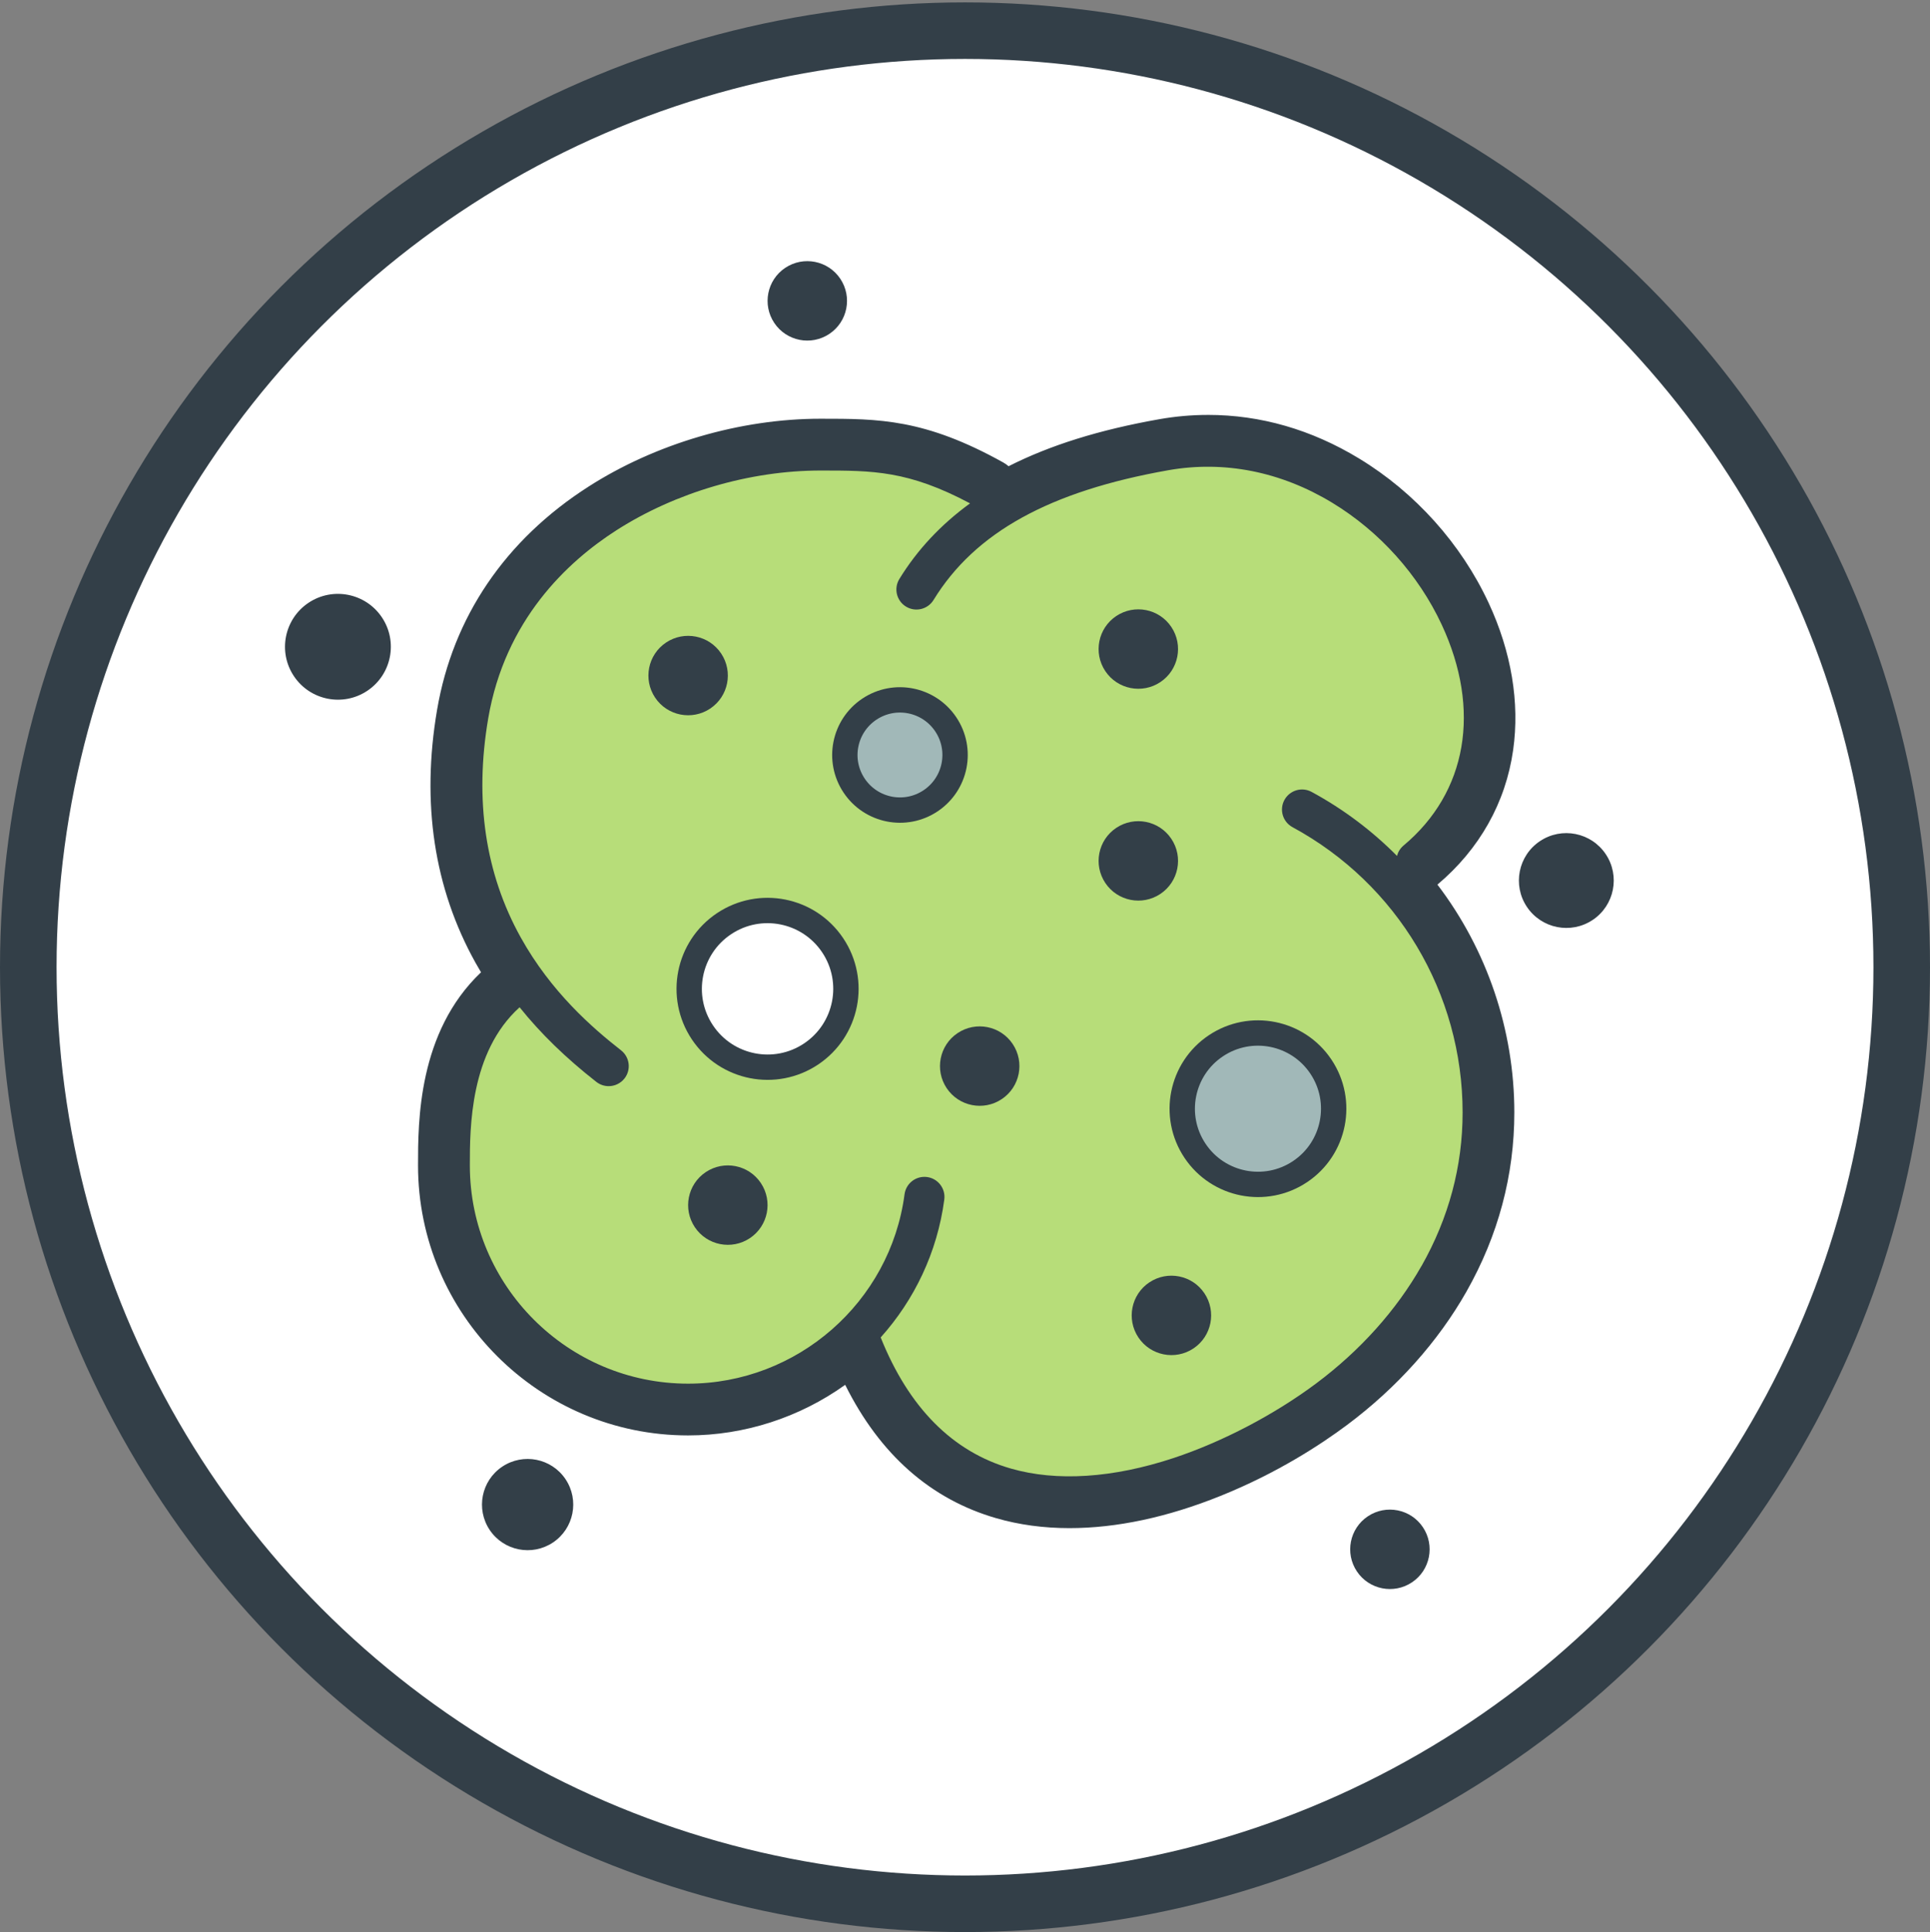 <?xml version="1.0" encoding="UTF-8"?> <svg xmlns="http://www.w3.org/2000/svg" id="Layer_5" data-name="Layer 5" viewBox="0 0 989.54 990.76"><rect x="0" y="0" width="989.54" height="990.76" fill="#808080" stroke="none"/><defs><style> .cls-1 { fill: #b7dd79; } .cls-2 { fill: #333f48; } .cls-3, .cls-4 { fill: #fff; } .cls-3, .cls-4, .cls-5 { stroke: #333f48; stroke-miterlimit: 10; } .cls-3, .cls-5 { stroke-width: 13px; } .cls-4 { stroke-width: 29px; } .cls-5 { fill: #a1b8b8; } </style></defs><circle class="cls-4" cx="494.77" cy="495.99" r="480.27"></circle><g><path class="cls-2" d="M548.29,780.63c-12.89,0-25.18-1.66-36.53-4.93-33.9-9.76-59.88-33.34-77.29-70.1-23.48,17.75-52.33,27.49-81.66,27.49-74.71,0-135.48-60.78-135.48-135.48,0-22.44,0-68.67,33.14-98.47-1.44-2.33-2.81-4.68-4.1-7-20.84-37.5-27.33-80.42-19.31-127.58,7.95-46.72,34.33-85.62,76.3-112.49,34.09-21.83,76.86-34.34,117.34-34.34,29.39,0,52.6,0,92.2,22.04,1.4.78,2.63,1.79,3.65,2.99.27-.14.55-.29.82-.43,21.24-10.95,46.6-18.93,77.53-24.4,8.08-1.43,16.29-2.15,24.42-2.15,26.44,0,52,7.37,75.95,21.91,28.22,17.13,51.39,42.96,65.25,72.73,11.43,24.56,15.69,50.08,12.33,73.8-3.75,26.38-16.94,49.7-38.14,67.43-.62.52-1.28.98-1.98,1.37,26.28,33.38,40.71,74.91,40.71,117.43,0,31.7-8.12,62.11-24.14,90.38-14.37,25.36-35.24,48.68-60.35,67.44-33.88,25.31-88.61,52.35-140.64,52.35h-.01Z"></path><path class="cls-2" d="M619.32,218.77c25.64,0,50.99,7.27,74.4,21.48,27.72,16.82,50.48,42.19,64.09,71.43,11.19,24.03,15.36,48.97,12.07,72.12-3.64,25.64-16.47,48.31-37.1,65.55-1.5,1.25-3.24,2-5.04,2.27,27.15,32.92,42.69,74.7,42.69,118.84,0,31.17-7.99,61.08-23.75,88.9-14.16,25-34.75,48-59.54,66.52-34.93,26.09-88.29,51.76-138.84,51.76,0,0,0,0-.01,0-12.17,0-24.16-1.49-35.7-4.81-34.11-9.83-59.96-34-76.98-71.91-22.84,18.31-51.75,29.18-82.8,29.18-73.05,0-132.48-59.43-132.48-132.48,0-22.72.02-69.09,34.04-97.89-1.89-2.97-3.68-5.98-5.38-9.03-20.5-36.89-26.88-79.15-18.98-125.62,7.8-45.86,33.72-84.06,74.96-110.47,33.62-21.52,75.8-33.87,115.72-33.87,28.95,0,51.82,0,90.74,21.66,1.85,1.03,3.25,2.54,4.15,4.29,1.05-.57,2.09-1.14,3.16-1.69,20.97-10.81,46.05-18.69,76.68-24.11,7.96-1.41,15.94-2.11,23.89-2.11M619.32,212.77c-8.3,0-16.69.74-24.94,2.2-30.69,5.43-55.98,13.32-77.26,24.11-.85-.73-1.77-1.38-2.77-1.94-40.28-22.42-63.84-22.42-93.66-22.42-41.04,0-84.4,12.69-118.96,34.82-42.7,27.34-69.55,66.94-77.64,114.51-8.14,47.85-1.53,91.43,19.65,129.54.92,1.66,1.89,3.33,2.89,5-32.3,30.7-32.3,76.55-32.3,99.01,0,76.36,62.12,138.48,138.48,138.48,28.77,0,57.08-9.16,80.53-25.94,17.77,35.71,43.84,58.71,77.58,68.43,11.62,3.35,24.19,5.05,37.36,5.05,24.22,0,50.31-5.56,77.53-16.53,28.98-11.67,51.3-26.25,64.91-36.42,25.44-19.01,46.6-42.65,61.17-68.37,16.28-28.73,24.53-59.64,24.53-91.86,0-42.15-13.95-83.34-39.43-116.81,21.57-18.17,34.99-42.02,38.82-69,3.45-24.3-.9-50.41-12.58-75.49-14.11-30.31-37.69-56.6-66.42-74.03-24.43-14.83-50.51-22.35-77.51-22.35h0Z"></path></g><path class="cls-1" d="M728.79,649.23c-12.77,22.55-31.43,43.36-53.95,60.18-21.47,16.03-48.13,29.98-73.14,38.27-31.08,10.29-59.93,12.16-83.42,5.39-29.87-8.6-52.31-31.22-66.74-67.23,17.25-19.24,29.03-43.6,32.61-70.72.74-5.63-3.22-10.79-8.84-11.54-5.63-.74-10.79,3.22-11.54,8.85-7.31,55.36-55.01,97.11-110.95,97.11-61.72,0-111.92-50.21-111.92-111.92,0-19.21.02-58.12,25.51-81.09,10.77,13.45,23.8,26.11,39.35,38.27,1.88,1.47,4.11,2.18,6.32,2.18,3.05,0,6.08-1.36,8.11-3.95,3.5-4.47,2.7-10.93-1.77-14.43-14.63-11.43-35.87-29.87-51.44-57.9-18.17-32.7-23.78-70.44-16.68-112.19,8.6-50.53,40.52-80.42,65.78-96.6,30.4-19.46,68.54-30.62,104.64-30.62,26.85,0,44.97.01,76.64,16.84-14.95,10.87-27.1,23.85-36.25,38.79-2.97,4.84-1.45,11.17,3.4,14.14,4.84,2.97,11.17,1.45,14.14-3.4,21.21-34.62,59.46-55.76,120.39-66.53,28.64-5.06,57.7.71,84.04,16.7,24.27,14.73,44.2,36.94,56.12,62.53,20.32,43.66,13.01,85.99-19.57,113.22-1.72,1.44-2.84,3.32-3.36,5.33-12.73-12.83-27.41-23.95-43.79-32.82-4.99-2.71-11.23-.85-13.94,4.14-2.71,4.99-.85,11.23,4.14,13.94,53.8,29.15,87.22,85.21,87.22,146.3,0,27.58-7.09,54.08-21.08,78.77Z"></path><path class="cls-2" d="M816.6,471.74c-11.16,7.47-26.26,4.47-33.73-6.69-7.47-11.16-4.47-26.26,6.69-33.72,11.16-7.47,26.26-4.47,33.73,6.69,7.47,11.16,4.47,26.26-6.69,33.73Z"></path><path class="cls-2" d="M594.96,458.39c-9.35,6.25-22,3.75-28.25-5.6-6.25-9.35-3.75-22,5.6-28.25,9.35-6.25,22-3.75,28.25,5.6,6.25,9.35,3.75,22-5.6,28.25Z"></path><path class="cls-3" d="M415.88,540.47c-18.44,12.34-43.39,7.39-55.73-11.05-12.34-18.44-7.39-43.39,11.05-55.73,18.44-12.34,43.39-7.39,55.73,11.05,12.34,18.44,7.39,43.39-11.05,55.73Z"></path><path class="cls-2" d="M384.5,634.91c-9.35,6.25-22,3.75-28.25-5.6-6.25-9.35-3.75-22,5.6-28.25,9.35-6.25,22-3.75,28.25,5.6,6.25,9.35,3.75,22-5.6,28.25Z"></path><path class="cls-5" d="M666.56,600.81c-17.82,11.92-41.93,7.14-53.85-10.68-11.92-17.82-7.14-41.93,10.68-53.85,17.82-11.92,41.93-7.14,53.85,10.68s7.14,41.93-10.68,53.85Z"></path><path class="cls-2" d="M425.24,171.21c-9.35,6.25-22,3.75-28.25-5.6-6.25-9.35-3.75-22,5.6-28.25,9.35-6.25,22-3.75,28.25,5.6,6.25,9.35,3.75,22-5.6,28.25Z"></path><path class="cls-5" d="M477.14,410.64c-12.97,8.68-30.52,5.2-39.2-7.77-8.68-12.97-5.2-30.52,7.77-39.2,12.97-8.68,30.52-5.2,39.2,7.77,8.68,12.97,5.2,30.52-7.77,39.2Z"></path><path class="cls-2" d="M283.52,790.99c-10.74,7.18-25.27,4.3-32.45-6.44-7.18-10.74-4.3-25.27,6.44-32.45,10.74-7.18,25.27-4.3,32.45,6.44,7.18,10.74,4.3,25.27-6.44,32.45Z"></path><path class="cls-2" d="M723.95,811.42c-9.35,6.25-22,3.75-28.25-5.6-6.25-9.35-3.75-22,5.6-28.25,9.35-6.25,22-3.75,28.25,5.6,6.25,9.35,3.75,22-5.6,28.25Z"></path><path class="cls-2" d="M364.14,363.35c-9.35,6.25-22,3.75-28.25-5.6-6.25-9.35-3.75-22,5.6-28.25,9.35-6.25,22-3.75,28.25,5.6,6.25,9.35,3.75,22-5.6,28.25Z"></path><path class="cls-2" d="M188.35,354.22c-12.45,8.33-29.31,4.99-37.64-7.46-8.33-12.45-4.99-29.31,7.46-37.64,12.45-8.33,29.31-4.99,37.64,7.46,8.33,12.45,4.99,29.31-7.46,37.64Z"></path><path class="cls-2" d="M594.96,349.76c-9.35,6.25-22,3.75-28.25-5.6-6.25-9.35-3.75-22,5.6-28.25,9.35-6.25,22-3.75,28.25,5.6,6.25,9.35,3.75,22-5.6,28.25Z"></path><path class="cls-2" d="M611.93,691.46c-9.35,6.25-22,3.75-28.25-5.6-6.25-9.35-3.75-22,5.6-28.25,9.35-6.25,22-3.75,28.25,5.6,6.25,9.35,3.75,22-5.6,28.25Z"></path><path class="cls-2" d="M513.63,563.62c-9.35,6.25-22,3.75-28.25-5.6-6.25-9.35-3.75-22,5.6-28.25,9.35-6.25,22-3.75,28.25,5.6,6.25,9.35,3.75,22-5.6,28.25Z"></path></svg> 